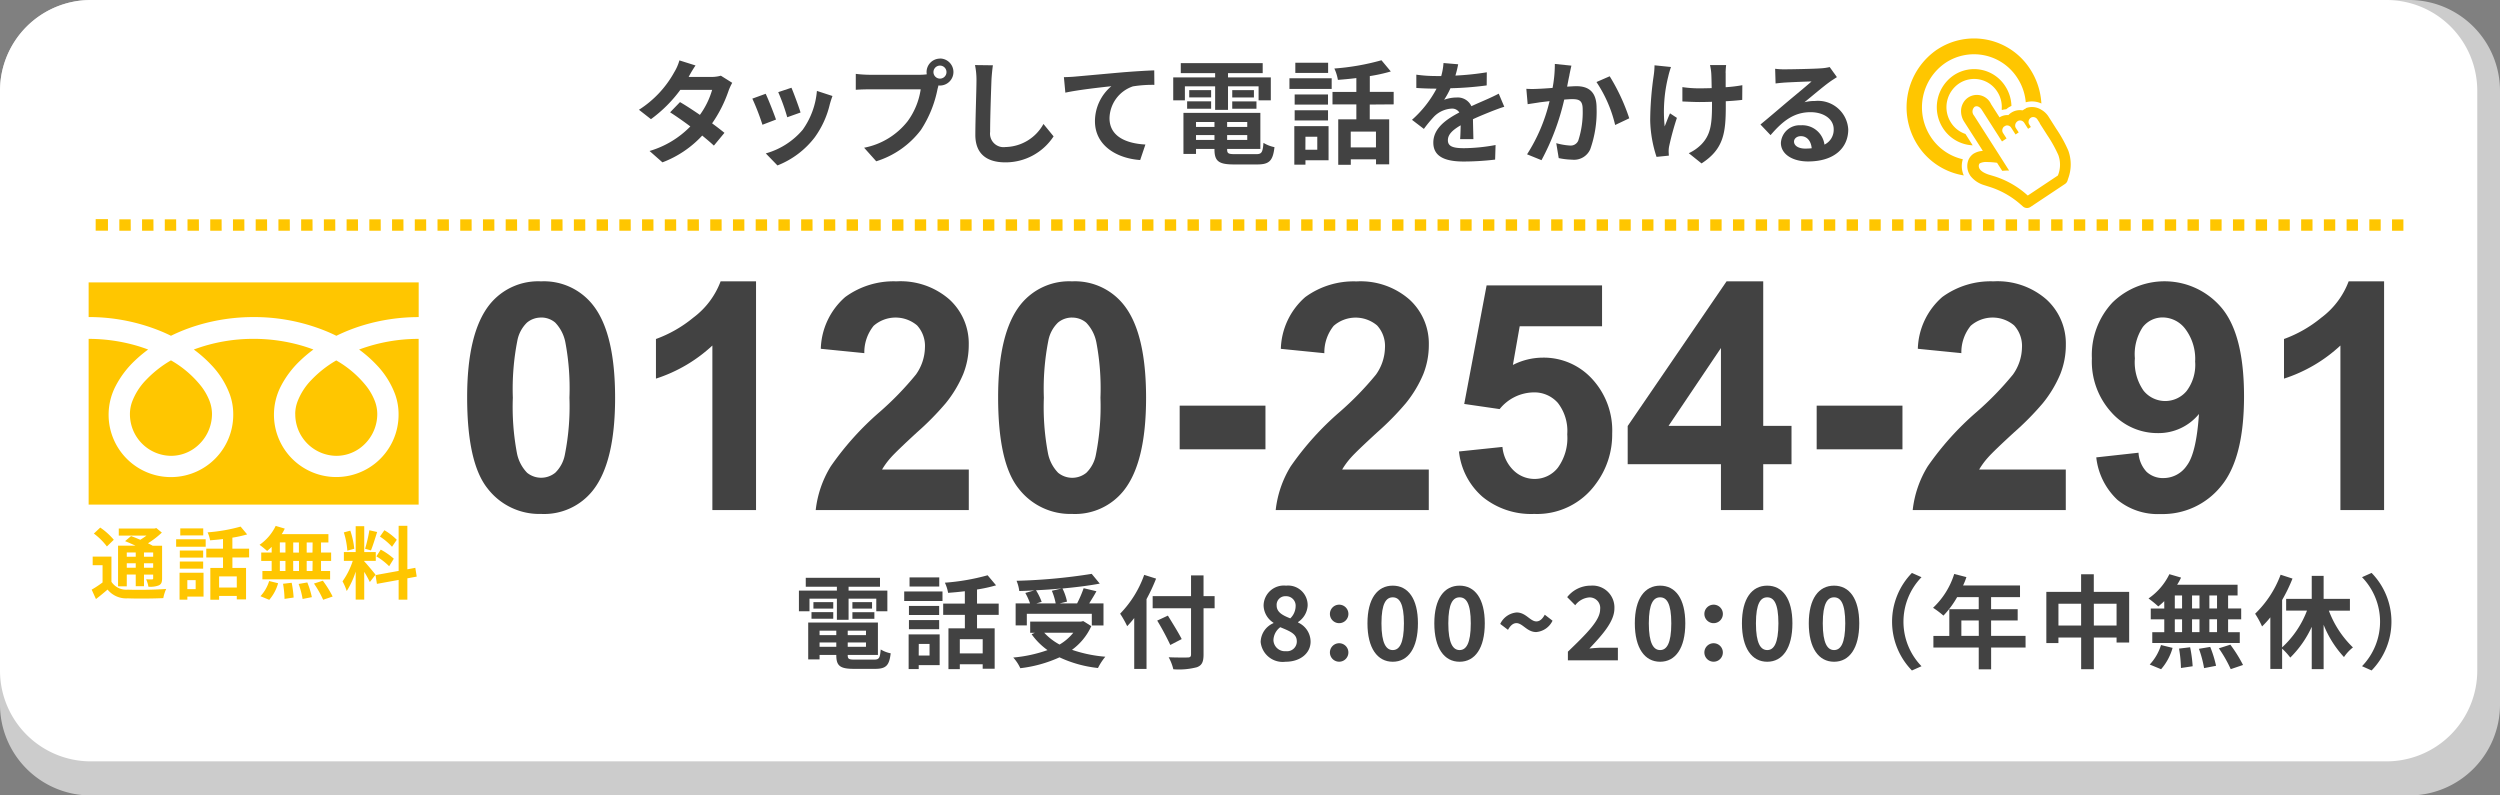 <svg xmlns="http://www.w3.org/2000/svg" xmlns:xlink="http://www.w3.org/1999/xlink" width="220" height="70" viewBox="0 0 220 70"><rect x="0" y="0" width="220" height="70" fill="#808080" stroke="none"/><defs><clipPath id="a"><rect width="168.688" height="20.48" transform="translate(41.109 24.76)" fill="none"/></clipPath></defs><g transform="translate(-733 -14973)"><path d="M212,70H8a8,8,0,0,1-8-8V8A8,8,0,0,1,8,0H212a8,8,0,0,1,8,8V62a8,8,0,0,1-8,8" transform="translate(733 14973)" fill="#ccc"/><path d="M210,67H8a7.994,7.994,0,0,1-8-7.99V7.99A7.993,7.993,0,0,1,8,0H210a7.993,7.993,0,0,1,8,7.99V59.01A7.994,7.994,0,0,1,210,67" transform="translate(733 14973)" fill="#fff"/><path d="M71.235,53.79h-.93V51.975h3.341v-.34H70.907v-.787H77.44v.787H74.675v.34h3.413V53.79h-.975V52.681H74.675v1.86H73.646v-1.86H71.235Zm5.683,4.256c.443,0,.522-.134.585-.894a2.662,2.662,0,0,0,.878.339c-.124,1.073-.408,1.368-1.374,1.368H75.144c-1.213,0-1.55-.259-1.55-1.2v-.027H72.122v.394h-1V54.782h6.135v2.852H74.6v.027c0,.331.1.385.639.385ZM71.412,53.87h1.915v.581H71.412Zm1.915-.313H71.581v-.572h1.746Zm-1.205,2.334h1.472V55.5H72.122Zm1.472.644H72.122v.384h1.472ZM76.209,55.5H74.6v.393h1.605Zm0,1.037H74.6v.384h1.605Zm.531-2.978H75.011v-.572H76.74Zm-1.728.313h1.933v.581H75.012Z" transform="translate(733 14973)" fill="#424242"/><path d="M79.57,52.046h3.369v.841H79.57Zm3.12,6.483H80.847v.348H79.96V55.828h2.73Zm-.044-4.408H79.987v-.8h2.659Zm-2.659.446h2.659v.805H79.987Zm2.668-2.95H80.04v-.805h2.615Zm-1.808,6.071H81.8V56.669h-.948Zm5.132-3.577v1.181h1.552v3.559H86.476v-.394H84.464v.429h-1V55.292h1.445V54.111H83v-.992h1.906V52.028c-.5.063-1,.107-1.472.143a3.49,3.49,0,0,0-.284-.894,19.223,19.223,0,0,0,3.76-.653l.744.885a13.1,13.1,0,0,1-1.676.367v1.243h1.907v.992Zm.5,2.138H84.463V57.5h2.013Z" transform="translate(733 14973)" fill="#424242"/><path d="M96.035,55.1a5.252,5.252,0,0,1-1.7,2.083,11.98,11.98,0,0,0,2.934.608,5.078,5.078,0,0,0-.646.993,10.611,10.611,0,0,1-3.387-.939,11.547,11.547,0,0,1-3.449.957,3.673,3.673,0,0,0-.62-.939,12.32,12.32,0,0,0,3.014-.653,5.985,5.985,0,0,1-1.4-1.4l.293-.125h-.417V54.7H95.13l.195-.045Zm-5.674-.063h-.985V53.1h1.268a5.6,5.6,0,0,0-.417-.921l.789-.224c-.443.027-.895.045-1.32.054a3.454,3.454,0,0,0-.24-.9A49.289,49.289,0,0,0,96.07,50.5l.709.858c-.957.179-2.1.322-3.281.43a4.708,4.708,0,0,1,.4,1.153l-.656.161h1.542a10.357,10.357,0,0,0,.577-1.341l1.125.268c-.2.375-.434.742-.638,1.073h1.259v1.94H96.079V54.013H90.361Zm3.076-3.254c-.745.071-1.517.125-2.27.16a5.127,5.127,0,0,1,.5,1.02l-.461.134H92.9a5.509,5.509,0,0,0-.337-1.109Zm-1.543,3.9a5.147,5.147,0,0,0,1.348,1.037,4.429,4.429,0,0,0,1.206-1.037Z" transform="translate(733 14973)" fill="#424242"/><path d="M101.736,50.919a16.421,16.421,0,0,1-.842,1.806v6.143H99.812v-4.48a9.4,9.4,0,0,1-.62.716,8.634,8.634,0,0,0-.621-1.1,9.362,9.362,0,0,0,2.119-3.416Zm5.151,2.611h-.975v4.06c0,.688-.159.965-.585,1.126a6.247,6.247,0,0,1-2.074.179,4.239,4.239,0,0,0-.409-1.055c.683.027,1.463.027,1.667.018.222,0,.3-.072.3-.268V53.53h-3.377V52.457h3.377V50.633h1.1v1.824h.975Zm-3.9,3.228a23.18,23.18,0,0,0-1.152-2.146l.939-.438c.4.652.949,1.529,1.215,2.065Z" transform="translate(733 14973)" fill="#424242"/><path d="M110.939,56.462a1.846,1.846,0,0,1,1.126-1.626V54.8a1.85,1.85,0,0,1-.869-1.52,1.784,1.784,0,0,1,1.977-1.743,1.721,1.721,0,0,1,1.9,1.753,1.858,1.858,0,0,1-.841,1.448v.045a1.856,1.856,0,0,1,1.1,1.68c0,1-.878,1.771-2.208,1.771a1.949,1.949,0,0,1-2.189-1.771m3.182-.044c0-.644-.611-.876-1.454-1.225a1.473,1.473,0,0,0-.6,1.127,1.008,1.008,0,0,0,1.1.983.859.859,0,0,0,.957-.885m-.106-3.04a.832.832,0,0,0-.869-.912.759.759,0,0,0-.8.813c0,.591.515.868,1.2,1.136a1.522,1.522,0,0,0,.47-1.037" transform="translate(733 14973)" fill="#424242"/><path d="M117.033,53.986a.814.814,0,1,1,.223.6.814.814,0,0,1-.223-.6m0,3.389a.813.813,0,1,1,.22.6.813.813,0,0,1-.22-.6" transform="translate(733 14973)" fill="#424242"/><path d="M120.337,54.854c0-2.182.878-3.317,2.226-3.317s2.215,1.144,2.215,3.317c0,2.191-.868,3.38-2.215,3.38s-2.226-1.189-2.226-3.38m3.209,0c0-1.788-.416-2.289-.983-2.289s-.994.5-.994,2.289.426,2.352.994,2.352.983-.555.983-2.352" transform="translate(733 14973)" fill="#424242"/><path d="M126.22,54.854c0-2.182.877-3.317,2.225-3.317s2.216,1.144,2.216,3.317c0,2.191-.869,3.38-2.216,3.38s-2.225-1.189-2.225-3.38m3.209,0c0-1.788-.417-2.289-.984-2.289s-.993.5-.993,2.289.425,2.352.993,2.352.984-.555.984-2.352" transform="translate(733 14973)" fill="#424242"/><path d="M133.439,54.836c-.274,0-.522.2-.735.59l-.683-.519a1.755,1.755,0,0,1,1.445-1.01c.816,0,1.188.787,1.738.787.284,0,.523-.2.736-.59l.683.527a1.753,1.753,0,0,1-1.437,1c-.815,0-1.188-.787-1.747-.787" transform="translate(733 14973)" fill="#424242"/><path d="M137.975,57.348c1.711-1.645,2.837-2.771,2.837-3.729a.929.929,0,0,0-.985-1.045,1.727,1.727,0,0,0-1.207.688l-.707-.715A2.63,2.63,0,0,1,140,51.536a1.922,1.922,0,0,1,2.067,2.012c0,1.127-1.028,2.289-2.2,3.523.328-.036.761-.072,1.073-.072h1.434v1.109h-4.4Z" transform="translate(733 14973)" fill="#424242"/><path d="M143.865,54.854c0-2.182.878-3.317,2.226-3.317s2.215,1.144,2.215,3.317c0,2.191-.868,3.38-2.215,3.38s-2.226-1.189-2.226-3.38m3.209,0c0-1.788-.416-2.289-.983-2.289s-.994.5-.994,2.289.426,2.352.994,2.352.983-.555.983-2.352" transform="translate(733 14973)" fill="#424242"/><path d="M149.986,53.986a.814.814,0,1,1,.223.6.814.814,0,0,1-.223-.6m0,3.389a.813.813,0,1,1,.22.6.813.813,0,0,1-.22-.6" transform="translate(733 14973)" fill="#424242"/><path d="M153.291,54.854c0-2.182.877-3.317,2.225-3.317s2.216,1.144,2.216,3.317c0,2.191-.869,3.38-2.216,3.38s-2.225-1.189-2.225-3.38m3.209,0c0-1.788-.417-2.289-.984-2.289s-.993.5-.993,2.289.425,2.352.993,2.352.984-.555.984-2.352" transform="translate(733 14973)" fill="#424242"/><path d="M159.173,54.854c0-2.182.877-3.317,2.225-3.317s2.216,1.144,2.216,3.317c0,2.191-.869,3.38-2.216,3.38s-2.225-1.189-2.225-3.38m3.209,0c0-1.788-.417-2.289-.984-2.289s-.993.5-.993,2.289.425,2.352.993,2.352.984-.555.984-2.352" transform="translate(733 14973)" fill="#424242"/><path d="M168.249,50.419l.843.375a5.626,5.626,0,0,0,0,7.833l-.843.376a6.148,6.148,0,0,1,0-8.584" transform="translate(733 14973)" fill="#424242"/><path d="M178.251,56.982h-3.032V58.9h-1.09V56.982h-3.99v-1.02h1.4V53.611h2.589V52.547h-1.9a7.987,7.987,0,0,1-1.206,1.627,8.1,8.1,0,0,0-.913-.689,6.892,6.892,0,0,0,1.862-2.977l1.073.277a5.664,5.664,0,0,1-.292.734h5.009v1.028h-2.545v1.064h2.34V54.6h-2.34v1.358h3.032ZM174.129,54.6H172.6v1.359h1.534Z" transform="translate(733 14973)" fill="#424242"/><path d="M187.366,52.082v4.461h-1.108V56.1h-2v2.789h-1.117V56.1h-2v.491h-1.063V52.082h3.059V50.535h1.117v1.547Zm-4.228,1.046h-1.995V55.05h1.995Zm3.12,0h-2V55.05h2Z" transform="translate(733 14973)" fill="#424242"/><path d="M190.453,52.9a6.079,6.079,0,0,1-.524.465,9.8,9.8,0,0,0-.859-.7,5.489,5.489,0,0,0,1.835-2.137l1.028.3a4.805,4.805,0,0,1-.345.626h5.319V52.4h-.834v1.145h1.152V54.5h-1.152v1.135H197.1v.948h-7.7v-.948h1.056V54.5h-1.189v-.948h1.189Zm-1.277,5.579a4.415,4.415,0,0,0,.993-1.716l1.019.25a4.883,4.883,0,0,1-1.011,1.878Zm2.207-4.935h.639V52.4h-.639Zm0,2.083h.639V54.5h-.639Zm1.348,1.332a11.745,11.745,0,0,1,.222,1.672l-1.029.153a11.5,11.5,0,0,0-.168-1.708Zm.824-4.56H192.9v1.145h.656Zm-.656,3.228h.656V54.5H192.9Zm1.6,1.3a10.106,10.106,0,0,1,.514,1.663l-1.054.205a9.664,9.664,0,0,0-.453-1.7Zm.6-4.525h-.674v1.145h.674Zm0,2.093h-.674V55.63h.674Zm1.17,2.235a12.051,12.051,0,0,1,1.117,1.788l-1.082.367a11.366,11.366,0,0,0-1.046-1.833Z" transform="translate(733 14973)" fill="#424242"/><path d="M204.94,53.736a8.735,8.735,0,0,0,2.119,3.237,3.756,3.756,0,0,0-.789.849,9.152,9.152,0,0,1-1.791-2.843v3.907h-1.046V55.158a9.087,9.087,0,0,1-1.889,2.709,5.791,5.791,0,0,0-.717-.787v1.789H199.79V54.326a8.152,8.152,0,0,1-.728.8,7.87,7.87,0,0,0-.611-1.118,9.194,9.194,0,0,0,2.243-3.433l1.046.34a14.191,14.191,0,0,1-.913,1.886v4.167a8.475,8.475,0,0,0,2.189-3.237h-1.835V52.7h2.252V50.678h1.046V52.7h2.314v1.037Z" transform="translate(733 14973)" fill="#424242"/><path d="M208.7,59l-.842-.375a5.626,5.626,0,0,0,0-7.833l.842-.376a6.146,6.146,0,0,1,0,8.584" transform="translate(733 14973)" fill="#424242"/><path d="M9.807,51.2a1.557,1.557,0,0,0,1.439.689c.815.035,2.439.014,3.378-.063a3.509,3.509,0,0,0-.254.808c-.842.041-2.3.055-3.131.02a2.107,2.107,0,0,1-1.774-.772c-.315.271-.637.543-1.021.835l-.377-.828a9.338,9.338,0,0,0,.959-.633V49.738h-.87v-.759H9.807Zm-.4-3.11A5.606,5.606,0,0,0,8.26,46.955l.561-.529A5.934,5.934,0,0,1,10.014,47.5Zm1.75,3.51h-.768V48.02h1.536c-.309-.147-.638-.286-.918-.4l.527-.445c.24.09.527.2.809.326a6.21,6.21,0,0,0,.547-.368H10.452V46.51H13.6l.157-.042.486.4a7.851,7.851,0,0,1-1.22.94c.152.076.295.146.411.216h.83V50.89c0,.334-.062.508-.281.619a2.022,2.022,0,0,1-.925.119,2.3,2.3,0,0,0-.2-.647c.213.006.452.006.521.006a.088.088,0,0,0,.1-.1v-.32h-.807v1.016h-.727V50.559h-.788Zm0-2.609h.788v-.376h-.788Zm.788.577h-.788v.39h.788Zm1.534-.953h-.808v.376h.808Zm0,.953h-.808v.39h.808Z" transform="translate(733 14973)" fill="#ffc600"/><path d="M15.5,47.456h2.6v.654H15.5ZM17.912,52.5H16.487v.271H15.8V50.4h2.11Zm-.034-3.43H15.823v-.62h2.055Zm-2.055.348h2.055v.626H15.823Zm2.062-2.3H15.864V46.5h2.021Zm-1.4,4.724h.733v-.793h-.733Zm3.967-2.783v.918h1.2v2.77h-.815v-.306H19.282v.334h-.773v-2.8h1.116v-.918H18.152v-.772h1.473v-.849c-.384.049-.775.083-1.137.111a2.739,2.739,0,0,0-.22-.7,14.8,14.8,0,0,0,2.906-.507l.575.688a10.249,10.249,0,0,1-1.3.286v.967h1.473v.772Zm.384,1.663H19.282V51.7h1.556Z" transform="translate(733 14973)" fill="#ffc600"/><path d="M23.906,48.124a4.7,4.7,0,0,1-.4.362,7.928,7.928,0,0,0-.664-.543A4.271,4.271,0,0,0,24.26,46.28l.8.237a3.817,3.817,0,0,1-.268.487H28.9v.731h-.65v.89h.89v.738h-.89v.884h.8v.737H23.091v-.737h.815v-.884h-.918v-.738h.918Zm-.986,4.342a3.449,3.449,0,0,0,.767-1.336l.787.195a3.823,3.823,0,0,1-.78,1.461Zm1.706-3.841h.493v-.891h-.493Zm0,1.622h.493v-.884h-.493Zm1.041,1.036a9.291,9.291,0,0,1,.172,1.3l-.8.119a8.91,8.91,0,0,0-.131-1.33Zm.637-3.548h-.5v.891h.5Zm-.5,2.512h.508v-.884H25.8Zm1.24,1.008a7.733,7.733,0,0,1,.4,1.294l-.815.16a7.451,7.451,0,0,0-.349-1.321Zm.466-3.52h-.521v.891H27.5Zm0,1.628h-.521v.884H27.5Zm.9,1.739a9.391,9.391,0,0,1,.863,1.392l-.836.285a8.966,8.966,0,0,0-.807-1.426Z" transform="translate(733 14973)" fill="#ffc600"/><path d="M32.546,51.221a9.519,9.519,0,0,0-.494-.9v2.442H31.3V50.3a7.193,7.193,0,0,1-.788,1.711,5.042,5.042,0,0,0-.37-.855,6.493,6.493,0,0,0,.9-1.8h-.781v-.773H31.3V46.308h.753v2.275h1.014v.773H32.052V49.4c.2.2.849.981.994,1.175Zm-1.981-2.763a6.917,6.917,0,0,0-.308-1.607l.569-.153a7.062,7.062,0,0,1,.349,1.593Zm2.624-1.642c-.177.556-.377,1.218-.547,1.621l-.514-.146a13.039,13.039,0,0,0,.376-1.628Zm2.659,4.077v1.879H35.08V51.033l-1.911.347-.123-.772,2.034-.368V46.273h.768V50.1l.7-.132.123.773Zm-2.343-2.526a5.7,5.7,0,0,1,1.15.8l-.411.661a5.744,5.744,0,0,0-1.123-.87Zm.993-.25a5.544,5.544,0,0,0-1.062-.9l.391-.557a5.221,5.221,0,0,1,1.089.842Z" transform="translate(733 14973)" fill="#ffc600"/><path d="M60.6,6.771h1.985a3.08,3.08,0,0,0,.851-.11l1,.628a4.739,4.739,0,0,0-.323.7,11.451,11.451,0,0,1-1.448,2.866c.421.307.8.6,1.086.835l-.929,1.124c-.264-.249-.626-.556-1.027-.884a9.188,9.188,0,0,1-3.5,2.357l-1.134-1a8.273,8.273,0,0,0,3.589-2.16c-.635-.476-1.281-.924-1.78-1.243l.87-.9c.519.3,1.135.707,1.751,1.125a7.087,7.087,0,0,0,1.076-2.2h-2.8a11.845,11.845,0,0,1-2.583,2.577L56.228,9.66a9.175,9.175,0,0,0,3.11-3.313,4.129,4.129,0,0,0,.45-1.033l1.418.447a10.4,10.4,0,0,0-.606,1.01" transform="translate(733 14973)" fill="#424242"/><path d="M68.289,10.521l-1.193.458a20.633,20.633,0,0,0-.89-2.3l1.174-.427c.244.507.714,1.711.909,2.268m4.734-1.343a8.1,8.1,0,0,1-1.331,2.915,7.645,7.645,0,0,1-3.276,2.467L67.389,13.5a6.576,6.576,0,0,0,3.248-2.08A6.866,6.866,0,0,0,71.888,8l1.37.448c-.118.318-.176.527-.235.726M70.45,9.9l-1.173.418a16.852,16.852,0,0,0-.793-2.209l1.164-.388c.186.428.665,1.721.8,2.179" transform="translate(733 14973)" fill="#424242"/><path d="M82.713,5.149a1.189,1.189,0,1,1,0,2.378.5.5,0,0,1-.127-.011c-.03.11-.05.209-.079.3a10.148,10.148,0,0,1-1.467,3.621,7.852,7.852,0,0,1-3.931,2.756L76.042,13a6.391,6.391,0,0,0,3.834-2.338,6.3,6.3,0,0,0,1.145-2.8H76.473c-.45,0-.92.02-1.164.04V6.5a10.642,10.642,0,0,0,1.164.08H81a4.3,4.3,0,0,0,.558-.04,1.107,1.107,0,0,1-.02-.189,1.187,1.187,0,0,1,1.174-1.194m0,1.761a.573.573,0,1,0-.567-.567.573.573,0,0,0,.567.567" transform="translate(733 14973)" fill="#424242"/><path d="M87.248,7.069c-.039,1.074-.117,3.3-.117,4.536a1.192,1.192,0,0,0,1.349,1.334,3.905,3.905,0,0,0,3.345-2.03L92.716,12a5.047,5.047,0,0,1-4.245,2.288c-1.6,0-2.641-.717-2.641-2.418,0-1.333.1-3.95.1-4.8a6.45,6.45,0,0,0-.13-1.344l1.574.02c-.059.417-.107.925-.127,1.323" transform="translate(733 14973)" fill="#424242"/><path d="M94.591,6.741c.812-.07,2.426-.219,4.216-.378,1.007-.08,2.083-.149,2.767-.169l.01,1.273A10.936,10.936,0,0,0,99.7,7.6a3.021,3.021,0,0,0-2.063,2.8c0,1.632,1.506,2.229,3.159,2.318l-.46,1.364c-2.044-.14-3.98-1.264-3.98-3.413A4.03,4.03,0,0,1,97.8,7.587c-.919.1-2.915.318-4.049.567l-.128-1.363c.392-.01.774-.03.969-.05" transform="translate(733 14973)" fill="#424242"/><path d="M104.27,8.83h-1.026V6.811h3.688V6.433h-3.023V5.557h7.208v.876h-3.052v.378h3.766V8.83h-1.075V7.6h-2.691V9.67h-1.133V7.6H104.27Zm6.27,4.735c.489,0,.577-.148.645-.994a2.963,2.963,0,0,0,.969.378c-.137,1.194-.45,1.522-1.515,1.522h-2.055c-1.34,0-1.711-.288-1.711-1.333v-.03h-1.624v.438h-1.106V9.935h6.769v3.173h-2.925v.03c0,.368.108.427.7.427Zm-6.073-4.646h2.112v.647h-2.112Zm2.112-.348h-1.927V7.934h1.927Zm-1.33,2.6h1.624v-.437h-1.624Zm1.624.716h-1.624v.428h1.624Zm2.885-1.154h-1.771v.437h1.771Zm0,1.154h-1.771v.428h1.771Zm.587-3.313h-1.907v-.64h1.907Zm-1.908.348h2.132v.647h-2.132Z" transform="translate(733 14973)" fill="#424242"/><path d="M113.471,6.89h3.717v.935h-3.717Zm3.443,7.213H114.88v.388h-.98V11.1h3.013Zm-.049-4.9H113.93V8.312h2.935Zm-2.934.5h2.935v.9h-2.935Zm2.944-3.282h-2.886v-.9h2.886Zm-2,6.754h1.046V12.033H114.88ZM120.538,9.2v1.3h1.711v3.96H121.09v-.438h-2.22V14.5h-1.105v-4h1.594V9.188h-2.1v-1.1h2.1V6.87c-.548.07-1.105.119-1.624.159a3.928,3.928,0,0,0-.312-1,21.027,21.027,0,0,0,4.146-.726l.822.985a14.578,14.578,0,0,1-1.848.408V8.084h2.1v1.1Zm.547,2.378h-2.22v1.393h2.22Z" transform="translate(733 14973)" fill="#424242"/><path d="M128.07,6.651a24.474,24.474,0,0,0,2.769-.289l-.01,1.154a28.547,28.547,0,0,1-3.189.249,7.046,7.046,0,0,1-.557,1.015,3.27,3.27,0,0,1,1.1-.2,1.321,1.321,0,0,1,1.3.766c.509-.239.919-.408,1.32-.587.381-.169.724-.328,1.086-.517l.488,1.154c-.312.089-.831.288-1.164.418-.439.179-1,.4-1.593.676.009.557.029,1.293.039,1.751H128.49c.029-.3.039-.776.049-1.214-.734.428-1.125.816-1.125,1.313,0,.548.46.7,1.419.7a15.741,15.741,0,0,0,2.777-.279l-.039,1.284a24.2,24.2,0,0,1-2.768.169c-1.536,0-2.671-.378-2.671-1.662s1.174-2.069,2.29-2.656a.751.751,0,0,0-.685-.338,2.365,2.365,0,0,0-1.526.686,11.586,11.586,0,0,0-.91,1.1l-1.046-.8A9.748,9.748,0,0,0,126.418,7.8h-.127c-.4,0-1.116-.02-1.654-.06V6.571a12.46,12.46,0,0,0,1.722.12h.469a5.557,5.557,0,0,0,.2-1.144l1.291.109a9.473,9.473,0,0,1-.245,1" transform="translate(733 14973)" fill="#424242"/><path d="M138.112,6.6c-.068.3-.136.667-.205,1.025.322-.02.616-.04.822-.04,1.037,0,1.77.468,1.77,1.9a9.891,9.891,0,0,1-.558,3.651,1.557,1.557,0,0,1-1.6.915,6.271,6.271,0,0,1-1.174-.139l-.216-1.314a5.624,5.624,0,0,0,1.2.209.722.722,0,0,0,.734-.427,8.051,8.051,0,0,0,.391-2.756c0-.8-.332-.9-.948-.9-.157,0-.4.019-.676.039a21.132,21.132,0,0,1-2,5.333l-1.271-.517a15.059,15.059,0,0,0,1.98-4.679c-.351.04-.655.08-.84.1-.274.05-.792.12-1.086.169l-.118-1.353a9.142,9.142,0,0,0,1.047,0c.3-.01.763-.04,1.262-.079a11.2,11.2,0,0,0,.2-2.11l1.457.15c-.059.258-.127.576-.176.825m5.263,3.811L142.133,11a11.543,11.543,0,0,0-1.644-3.781l1.164-.507a17.323,17.323,0,0,1,1.722,3.7" transform="translate(733 14973)" fill="#424242"/><path d="M146.814,6.7a12.8,12.8,0,0,0-.323,4.427c.127-.309.3-.786.47-1.154l.606.4A24.912,24.912,0,0,0,146.9,12.8a2.285,2.285,0,0,0-.059.488c0,.1.01.268.02.407l-1.086.11a10.991,10.991,0,0,1-.558-3.223,28.433,28.433,0,0,1,.314-3.97,6.867,6.867,0,0,0,.068-.865l1.448.149a8.013,8.013,0,0,0-.235.806m5.047-.3V7.675a12.624,12.624,0,0,0,1.467-.178l-.01,1.293c-.391.05-.9.09-1.447.119v.418c0,2.348-.176,3.791-2.133,5.054l-1.124-.9a3.807,3.807,0,0,0,1.134-.8c.754-.8.91-1.681.91-3.363V8.959c-.372.01-.734.02-1.1.02-.421,0-1.026-.03-1.506-.05V7.666a10.21,10.21,0,0,0,1.477.109c.352,0,.733-.01,1.1-.02-.009-.557-.019-1.074-.039-1.343a4.74,4.74,0,0,0-.107-.686H151.9c-.029.218-.039.457-.049.676" transform="translate(733 14973)" fill="#424242"/><path d="M157.1,6.1c.519,0,2.612-.04,3.169-.089a4.257,4.257,0,0,0,.743-.11l.636.885c-.224.15-.459.289-.684.458-.529.378-1.555,1.254-2.171,1.751a3.731,3.731,0,0,1,.928-.109,2.667,2.667,0,0,1,2.925,2.507c0,1.572-1.174,2.815-3.541,2.815-1.359,0-2.386-.636-2.386-1.632a1.649,1.649,0,0,1,1.75-1.551,1.967,1.967,0,0,1,2.084,1.7,1.447,1.447,0,0,0,.812-1.353c0-.9-.88-1.5-2.034-1.5-1.5,0-2.475.807-3.522,2.02l-.889-.935c.694-.567,1.878-1.582,2.455-2.069.547-.458,1.564-1.294,2.044-1.722-.5.011-1.849.07-2.368.1-.263.02-.577.05-.8.08l-.039-1.294a6.625,6.625,0,0,0,.889.05m1.761,6.974a4.982,4.982,0,0,0,.567-.03c-.058-.647-.421-1.064-.949-1.064-.371,0-.606.228-.606.477,0,.368.4.617.988.617" transform="translate(733 14973)" fill="#424242"/><g transform="translate(733 14973)" style="isolation:isolate"><g clip-path="url(#a)"><path d="M47.619,24.759a5.48,5.48,0,0,1,4.554,2.079Q54.128,29.3,54.129,35t-1.97,8.175a5.468,5.468,0,0,1-4.54,2.051A5.739,5.739,0,0,1,42.9,42.977q-1.791-2.249-1.791-8.018,0-5.661,1.969-8.149a5.472,5.472,0,0,1,4.541-2.051m0,3.186a1.921,1.921,0,0,0-1.245.444,2.986,2.986,0,0,0-.848,1.593A22,22,0,0,0,45.13,35a21.807,21.807,0,0,0,.355,4.846,3.411,3.411,0,0,0,.9,1.757,1.965,1.965,0,0,0,2.482-.007,2.989,2.989,0,0,0,.844-1.6,21.809,21.809,0,0,0,.4-5,21.818,21.818,0,0,0-.355-4.847,3.455,3.455,0,0,0-.9-1.764,1.892,1.892,0,0,0-1.237-.444" fill="#424242"/><path d="M66.531,44.885H62.689V30.406a13.244,13.244,0,0,1-4.965,2.913V29.832a11.122,11.122,0,0,0,3.269-1.866,7.085,7.085,0,0,0,2.421-3.206h3.117Z" fill="#424242"/><path d="M85.254,41.316v3.568H71.783A9.3,9.3,0,0,1,73.1,41.049a25.558,25.558,0,0,1,4.322-4.805A27.16,27.16,0,0,0,80.6,32.962a4.221,4.221,0,0,0,.794-2.351,2.676,2.676,0,0,0-.691-1.976,2.935,2.935,0,0,0-3.822.035,3.71,3.71,0,0,0-.82,2.406l-3.831-.383a6.28,6.28,0,0,1,2.148-4.553,7.214,7.214,0,0,1,4.513-1.381,6.528,6.528,0,0,1,4.664,1.6,5.247,5.247,0,0,1,1.695,3.978,6.92,6.92,0,0,1-.486,2.578,10.5,10.5,0,0,1-1.537,2.563,24.681,24.681,0,0,1-2.518,2.557Q78.9,39.7,78.409,40.25a6.622,6.622,0,0,0-.786,1.066Z" fill="#424242"/><path d="M94.348,24.759A5.482,5.482,0,0,1,98.9,26.838q1.953,2.46,1.955,8.162t-1.969,8.175a5.472,5.472,0,0,1-4.541,2.051,5.737,5.737,0,0,1-4.718-2.249q-1.791-2.249-1.792-8.018,0-5.661,1.97-8.149a5.471,5.471,0,0,1,4.54-2.051m0,3.186a1.918,1.918,0,0,0-1.244.444,2.979,2.979,0,0,0-.848,1.593A21.941,21.941,0,0,0,91.86,35a21.745,21.745,0,0,0,.355,4.846,3.4,3.4,0,0,0,.9,1.757,1.965,1.965,0,0,0,2.485,0,2.976,2.976,0,0,0,.84-1.6,21.751,21.751,0,0,0,.4-5,21.756,21.756,0,0,0-.355-4.847,3.463,3.463,0,0,0-.9-1.764,1.9,1.9,0,0,0-1.238-.444" fill="#424242"/><rect width="7.549" height="3.842" transform="translate(103.811 35.697)" fill="#424242"/><path d="M125.733,41.316v3.568H112.262a9.26,9.26,0,0,1,1.314-3.835,25.531,25.531,0,0,1,4.32-4.8,27.237,27.237,0,0,0,3.188-3.282,4.227,4.227,0,0,0,.793-2.351,2.673,2.673,0,0,0-.692-1.976,2.935,2.935,0,0,0-3.822.035,3.721,3.721,0,0,0-.82,2.406l-3.829-.383a6.276,6.276,0,0,1,2.147-4.553,7.212,7.212,0,0,1,4.513-1.381,6.526,6.526,0,0,1,4.663,1.6,5.244,5.244,0,0,1,1.7,3.978,6.94,6.94,0,0,1-.485,2.578,10.515,10.515,0,0,1-1.539,2.563A24.609,24.609,0,0,1,121.2,38.04q-1.819,1.668-2.305,2.215a6.561,6.561,0,0,0-.786,1.066Z" fill="#424242"/><path d="M128.387,39.73l3.828-.4a3.289,3.289,0,0,0,.971,2.057,2.637,2.637,0,0,0,1.86.759,2.583,2.583,0,0,0,2.038-.978,4.445,4.445,0,0,0,.834-2.946,4.027,4.027,0,0,0-.828-2.768,2.753,2.753,0,0,0-2.153-.923A3.911,3.911,0,0,0,131.969,36l-3.117-.452,1.969-10.431h10.16V28.71h-7.247l-.6,3.406a5.826,5.826,0,0,1,2.627-.644,5.764,5.764,0,0,1,4.334,1.861,6.688,6.688,0,0,1,1.778,4.825,7.23,7.23,0,0,1-1.436,4.416,6.365,6.365,0,0,1-5.429,2.652,6.737,6.737,0,0,1-4.526-1.49,6.132,6.132,0,0,1-2.092-4.006" fill="#424242"/><path d="M151.443,44.885V40.852h-8.206V37.489l8.7-12.729h3.227V37.475h2.489v3.377h-2.489v4.033Zm0-7.41v-6.85l-4.609,6.85Z" fill="#424242"/><rect width="7.549" height="3.842" transform="translate(159.867 35.697)" fill="#424242"/><path d="M181.789,41.316v3.568H168.318a9.3,9.3,0,0,1,1.313-3.835,25.558,25.558,0,0,1,4.322-4.805,27.162,27.162,0,0,0,3.186-3.282,4.221,4.221,0,0,0,.794-2.351,2.676,2.676,0,0,0-.691-1.976,2.935,2.935,0,0,0-3.822.035,3.71,3.71,0,0,0-.82,2.406l-3.831-.383a6.28,6.28,0,0,1,2.148-4.553,7.214,7.214,0,0,1,4.513-1.381,6.528,6.528,0,0,1,4.664,1.6,5.247,5.247,0,0,1,1.7,3.978,6.92,6.92,0,0,1-.486,2.578,10.5,10.5,0,0,1-1.537,2.563,24.681,24.681,0,0,1-2.518,2.557q-1.818,1.668-2.3,2.215a6.621,6.621,0,0,0-.786,1.066Z" fill="#424242"/><path d="M184.469,40.25l3.72-.41a2.685,2.685,0,0,0,.711,1.681,2.109,2.109,0,0,0,1.518.548,2.473,2.473,0,0,0,2.023-1.1q.836-1.094,1.068-4.538a4.594,4.594,0,0,1-3.624,1.682,5.417,5.417,0,0,1-4.082-1.826,6.648,6.648,0,0,1-1.717-4.75,6.752,6.752,0,0,1,1.812-4.916,6.56,6.56,0,0,1,9.622.492q1.953,2.358,1.955,7.758,0,5.5-2.038,7.93a6.589,6.589,0,0,1-5.306,2.434,5.612,5.612,0,0,1-3.8-1.251,6.029,6.029,0,0,1-1.86-3.739m8.7-8.4a4.38,4.38,0,0,0-.854-2.884,2.521,2.521,0,0,0-1.976-1.026,2.216,2.216,0,0,0-1.772.841,4.3,4.3,0,0,0-.7,2.756,4.364,4.364,0,0,0,.766,2.849,2.45,2.45,0,0,0,3.781.034,3.817,3.817,0,0,0,.758-2.57" fill="#424242"/><path d="M209.8,44.885h-3.844V30.406a13.24,13.24,0,0,1-4.964,2.913V29.832a11.11,11.11,0,0,0,3.269-1.866,7.09,7.09,0,0,0,2.42-3.206H209.8Z" fill="#424242"/></g></g><path d="M7.8,24.852V27.9a16.753,16.753,0,0,1,6.245,1.2q.516.208,1,.448a15.559,15.559,0,0,1,2.365-.929,16.957,16.957,0,0,1,4.91-.717,16.728,16.728,0,0,1,6.28,1.2q.516.208,1,.448a15.548,15.548,0,0,1,2.364-.929,16.978,16.978,0,0,1,4.881-.717v-3.05Z" transform="translate(733 14973)" fill="#ffc600"/><path d="M25.983,36.414a3.659,3.659,0,0,0,3.613,3.7,3.538,3.538,0,0,0,2.015-.632A3.723,3.723,0,0,0,33.2,36.414a3.225,3.225,0,0,0-.232-1.165,5.162,5.162,0,0,0-.718-1.256,9.2,9.2,0,0,0-2.66-2.276,9.855,9.855,0,0,0-2.184,1.715,5.577,5.577,0,0,0-1.243,1.952,3.17,3.17,0,0,0-.184,1.03" transform="translate(733 14973)" fill="#ffc600"/><path d="M33.127,32.1a7.5,7.5,0,0,1,1.66,2.646,5.149,5.149,0,0,1,.287,1.669,5.483,5.483,0,1,1-10.337-2.467,8.387,8.387,0,0,1,1.656-2.19,11.39,11.39,0,0,1,1.188-1c-.288-.108-.581-.209-.883-.3a15.191,15.191,0,0,0-4.379-.639,14.962,14.962,0,0,0-5.264.939A11.056,11.056,0,0,1,18.579,32.1a7.5,7.5,0,0,1,1.658,2.646,5.123,5.123,0,0,1,.288,1.669,5.484,5.484,0,1,1-10.337-2.467,8.365,8.365,0,0,1,1.656-2.19,11.657,11.657,0,0,1,1.192-1c-.287-.107-.58-.208-.882-.3A15.185,15.185,0,0,0,7.8,29.821V44.406H36.841V29.821a14.971,14.971,0,0,0-5.24.939,11.072,11.072,0,0,1,1.526,1.34" transform="translate(733 14973)" fill="#ffc600"/><path d="M11.434,36.414a3.659,3.659,0,0,0,3.611,3.7,3.538,3.538,0,0,0,2.017-.633,3.726,3.726,0,0,0,1.593-3.072,3.247,3.247,0,0,0-.232-1.165,5.2,5.2,0,0,0-.718-1.256,9.2,9.2,0,0,0-2.66-2.276,9.86,9.86,0,0,0-2.185,1.715,5.577,5.577,0,0,0-1.243,1.952,3.169,3.169,0,0,0-.183,1.03" transform="translate(733 14973)" fill="#ffc600"/><path d="M.5.99H-.582V-.027H.5Z" transform="translate(742.001 14992.31)" fill="#ffc600"/><path d="M199,.99h-1v-1h1Zm-2,0h-1v-1h1Zm-2,0h-1v-1h1Zm-2,0h-1v-1h1Zm-2,0h-1v-1h1Zm-2,0h-1v-1h1Zm-2,0h-1v-1h1Zm-2,0h-1v-1h1Zm-2,0h-1v-1h1Zm-2,0h-1v-1h1Zm-2,0h-1v-1h1Zm-2,0h-1v-1h1Zm-2,0h-1v-1h1Zm-2,0h-1v-1h1Zm-2,0h-1v-1h1Zm-2,0h-1v-1h1Zm-2,0h-1v-1h1Zm-2,0h-1v-1h1Zm-2,0h-1v-1h1Zm-2,0h-1v-1h1Zm-2,0h-1v-1h1Zm-2,0h-1v-1h1Zm-2,0h-1v-1h1Zm-2,0h-1v-1h1Zm-2,0h-1v-1h1Zm-2,0h-1v-1h1Zm-2,0h-1v-1h1Zm-2,0h-1v-1h1Zm-2,0h-1v-1h1Zm-2,0h-1v-1h1Zm-2,0h-1v-1h1Zm-2,0h-1v-1h1Zm-2,0h-1v-1h1Zm-2,0h-1v-1h1Zm-2,0h-1v-1h1Zm-2,0h-1v-1h1Zm-2,0h-1v-1h1Zm-2,0h-1v-1h1Zm-2,0h-1v-1h1Zm-2,0h-1v-1h1Zm-2,0h-1v-1h1Zm-2,0h-1v-1h1Zm-2,0h-1v-1h1Zm-2,0h-1v-1h1Zm-2,0h-1v-1h1Zm-2,0h-1v-1h1Zm-2,0h-1v-1h1Zm-2,0h-1v-1h1Zm-2,0h-1v-1h1Zm-2,0h-1v-1h1Zm-2,0H98v-1h1Zm-2,0H96v-1h1Zm-2,0H94v-1h1Zm-2,0H92v-1h1Zm-2,0H90v-1h1Zm-2,0H88v-1h1Zm-2,0H86v-1h1Zm-2,0H84v-1h1Zm-2,0H82v-1h1Zm-2,0H80v-1h1Zm-2,0H78v-1h1Zm-2,0H76v-1h1Zm-2,0H74v-1h1Zm-2,0H72v-1h1Zm-2,0H70v-1h1Zm-2,0H68v-1h1Zm-2,0H66v-1h1Zm-2,0H64v-1h1Zm-2,0H62v-1h1Zm-2,0H60v-1h1Zm-2,0H58v-1h1Zm-2,0H56v-1h1Zm-2,0H54v-1h1Zm-2,0H52v-1h1Zm-2,0H50v-1h1Zm-2,0H48v-1h1Zm-2,0H46v-1h1Zm-2,0H44v-1h1Zm-2,0H42v-1h1Zm-2,0H40v-1h1Zm-2,0H38v-1h1Zm-2,0H36v-1h1Zm-2,0H34v-1h1Zm-2,0H32v-1h1Zm-2,0H30v-1h1Zm-2,0H28v-1h1Zm-2,0H26v-1h1Zm-2,0H24v-1h1Zm-2,0H22v-1h1Zm-2,0H20v-1h1Zm-2,0H18v-1h1Zm-2,0H16v-1h1Zm-2,0H14v-1h1Zm-2,0H12v-1h1Zm-2,0H10v-1h1Zm-2,0H8v-1H9Zm-2,0H6v-1H7Zm-2,0H4v-1H5Zm-2,0H2v-1H3Zm-2,0H0v-1H1Z" transform="translate(743.501 14992.313)" fill="#ffc600"/><path d="M1,.5H0v-1H1Z" transform="translate(943.499 14992.806)" fill="#ffc600"/><path d="M170.475,4.354a6.158,6.158,0,0,0-1.733,8.4,5.95,5.95,0,0,0,4.071,2.684,2,2,0,0,1-.09-1.4v-.025A4.585,4.585,0,0,1,169.878,12a4.74,4.74,0,0,1,1.333-6.474A4.536,4.536,0,0,1,177.553,6.9a4.625,4.625,0,0,1,.7,1.961.834.834,0,0,0,.016.141,1.978,1.978,0,0,1,1.218.042,1.471,1.471,0,0,1,.155.066,6.173,6.173,0,0,0-.956-2.975,5.87,5.87,0,0,0-8.222-1.77Z" transform="translate(733 14973)" fill="#ffc600"/><path d="M176.172,9.681a1.873,1.873,0,0,1,.376-.066c.057-.05.114-.092.18-.142a1.771,1.771,0,0,1,.278-.149,3.343,3.343,0,0,0-.532-1.721,3.247,3.247,0,0,0-4.544-.98,3.4,3.4,0,0,0-.956,4.645,3.284,3.284,0,0,0,2.623,1.521l-.637-1a2.422,2.422,0,0,1-1.275-1,2.516,2.516,0,0,1,.711-3.441,2.406,2.406,0,0,1,3.367.723,2.448,2.448,0,0,1,.384,1.562l.025.034Z" transform="translate(733 14973)" fill="#ffc600"/><path d="M178.3,9.531a1.507,1.507,0,0,0-.213.117c-.033.025-.065.041-.1.066a1.38,1.38,0,0,0-.99.2c-.015.008-.023.016-.041.025a1.714,1.714,0,0,0-.221.191,1.259,1.259,0,0,0-.751.183.112.112,0,0,0-.025.016l-.744-1.163a1.374,1.374,0,0,0-2.435-.142,1.5,1.5,0,0,0-.2.59,1.729,1.729,0,0,0,.278,1.114l.76,1.188.539.84.229.357.1.166a1.742,1.742,0,0,0-.817.25,1.234,1.234,0,0,0-.45.556,1.459,1.459,0,0,0,.032,1.131,2,2,0,0,0,.155.274,2.409,2.409,0,0,0,1.194.8l.416.133a7.576,7.576,0,0,1,2.763,1.537l.237.208a.545.545,0,0,0,.67.041l3.033-2.019a.556.556,0,0,0,.228-.308l.041-.141a3.562,3.562,0,0,0,.024-2.485,11.672,11.672,0,0,0-1.054-1.911l-.67-1.055a1.831,1.831,0,0,0-.653-.632,1.527,1.527,0,0,0-1.358-.141Zm1.2,1.33.669,1.047a11.689,11.689,0,0,1,.965,1.737,2.491,2.491,0,0,1-.041,1.8l-2.648,1.762-.115-.1a7.833,7.833,0,0,0-2.851-1.6l-.474-.142-.05-.016c-.776-.274-.89-.632-.793-.9a.242.242,0,0,1,.074-.083,1.277,1.277,0,0,1,.637-.108,7.309,7.309,0,0,1,.867.067l.416.648.041.058.4-.025h.2V15s-.065-.1-.171-.266l-.745-1.172-.711-1.113-.473-.74-.982-1.537a.552.552,0,0,1,.041-.765c.172-.116.442-.066.663.291l.981,1.537.474.74.13.208.172.266.4-.266-.311-.482a.844.844,0,0,1-.04-.083.413.413,0,0,1,.056-.391v-.008a.311.311,0,0,1,.107-.1h.015a.366.366,0,0,1,.214-.083.431.431,0,0,1,.36.191l.392.607.278-.183-.246-.374a.39.39,0,0,1-.066-.208.449.449,0,0,1,.189-.382l.015-.017a.412.412,0,0,1,.483.017.517.517,0,0,1,.09.091l.009.009.351.548.244-.158s-.155-.241-.155-.249a.338.338,0,0,1-.048-.216.431.431,0,0,1,.188-.341c.015-.008.032-.025.049-.033a.435.435,0,0,1,.539.166l.22.341Z" transform="translate(733 14973)" fill="#ffc600"/><rect width="220" height="70" transform="translate(733 14973)" fill="none"/></g></svg>